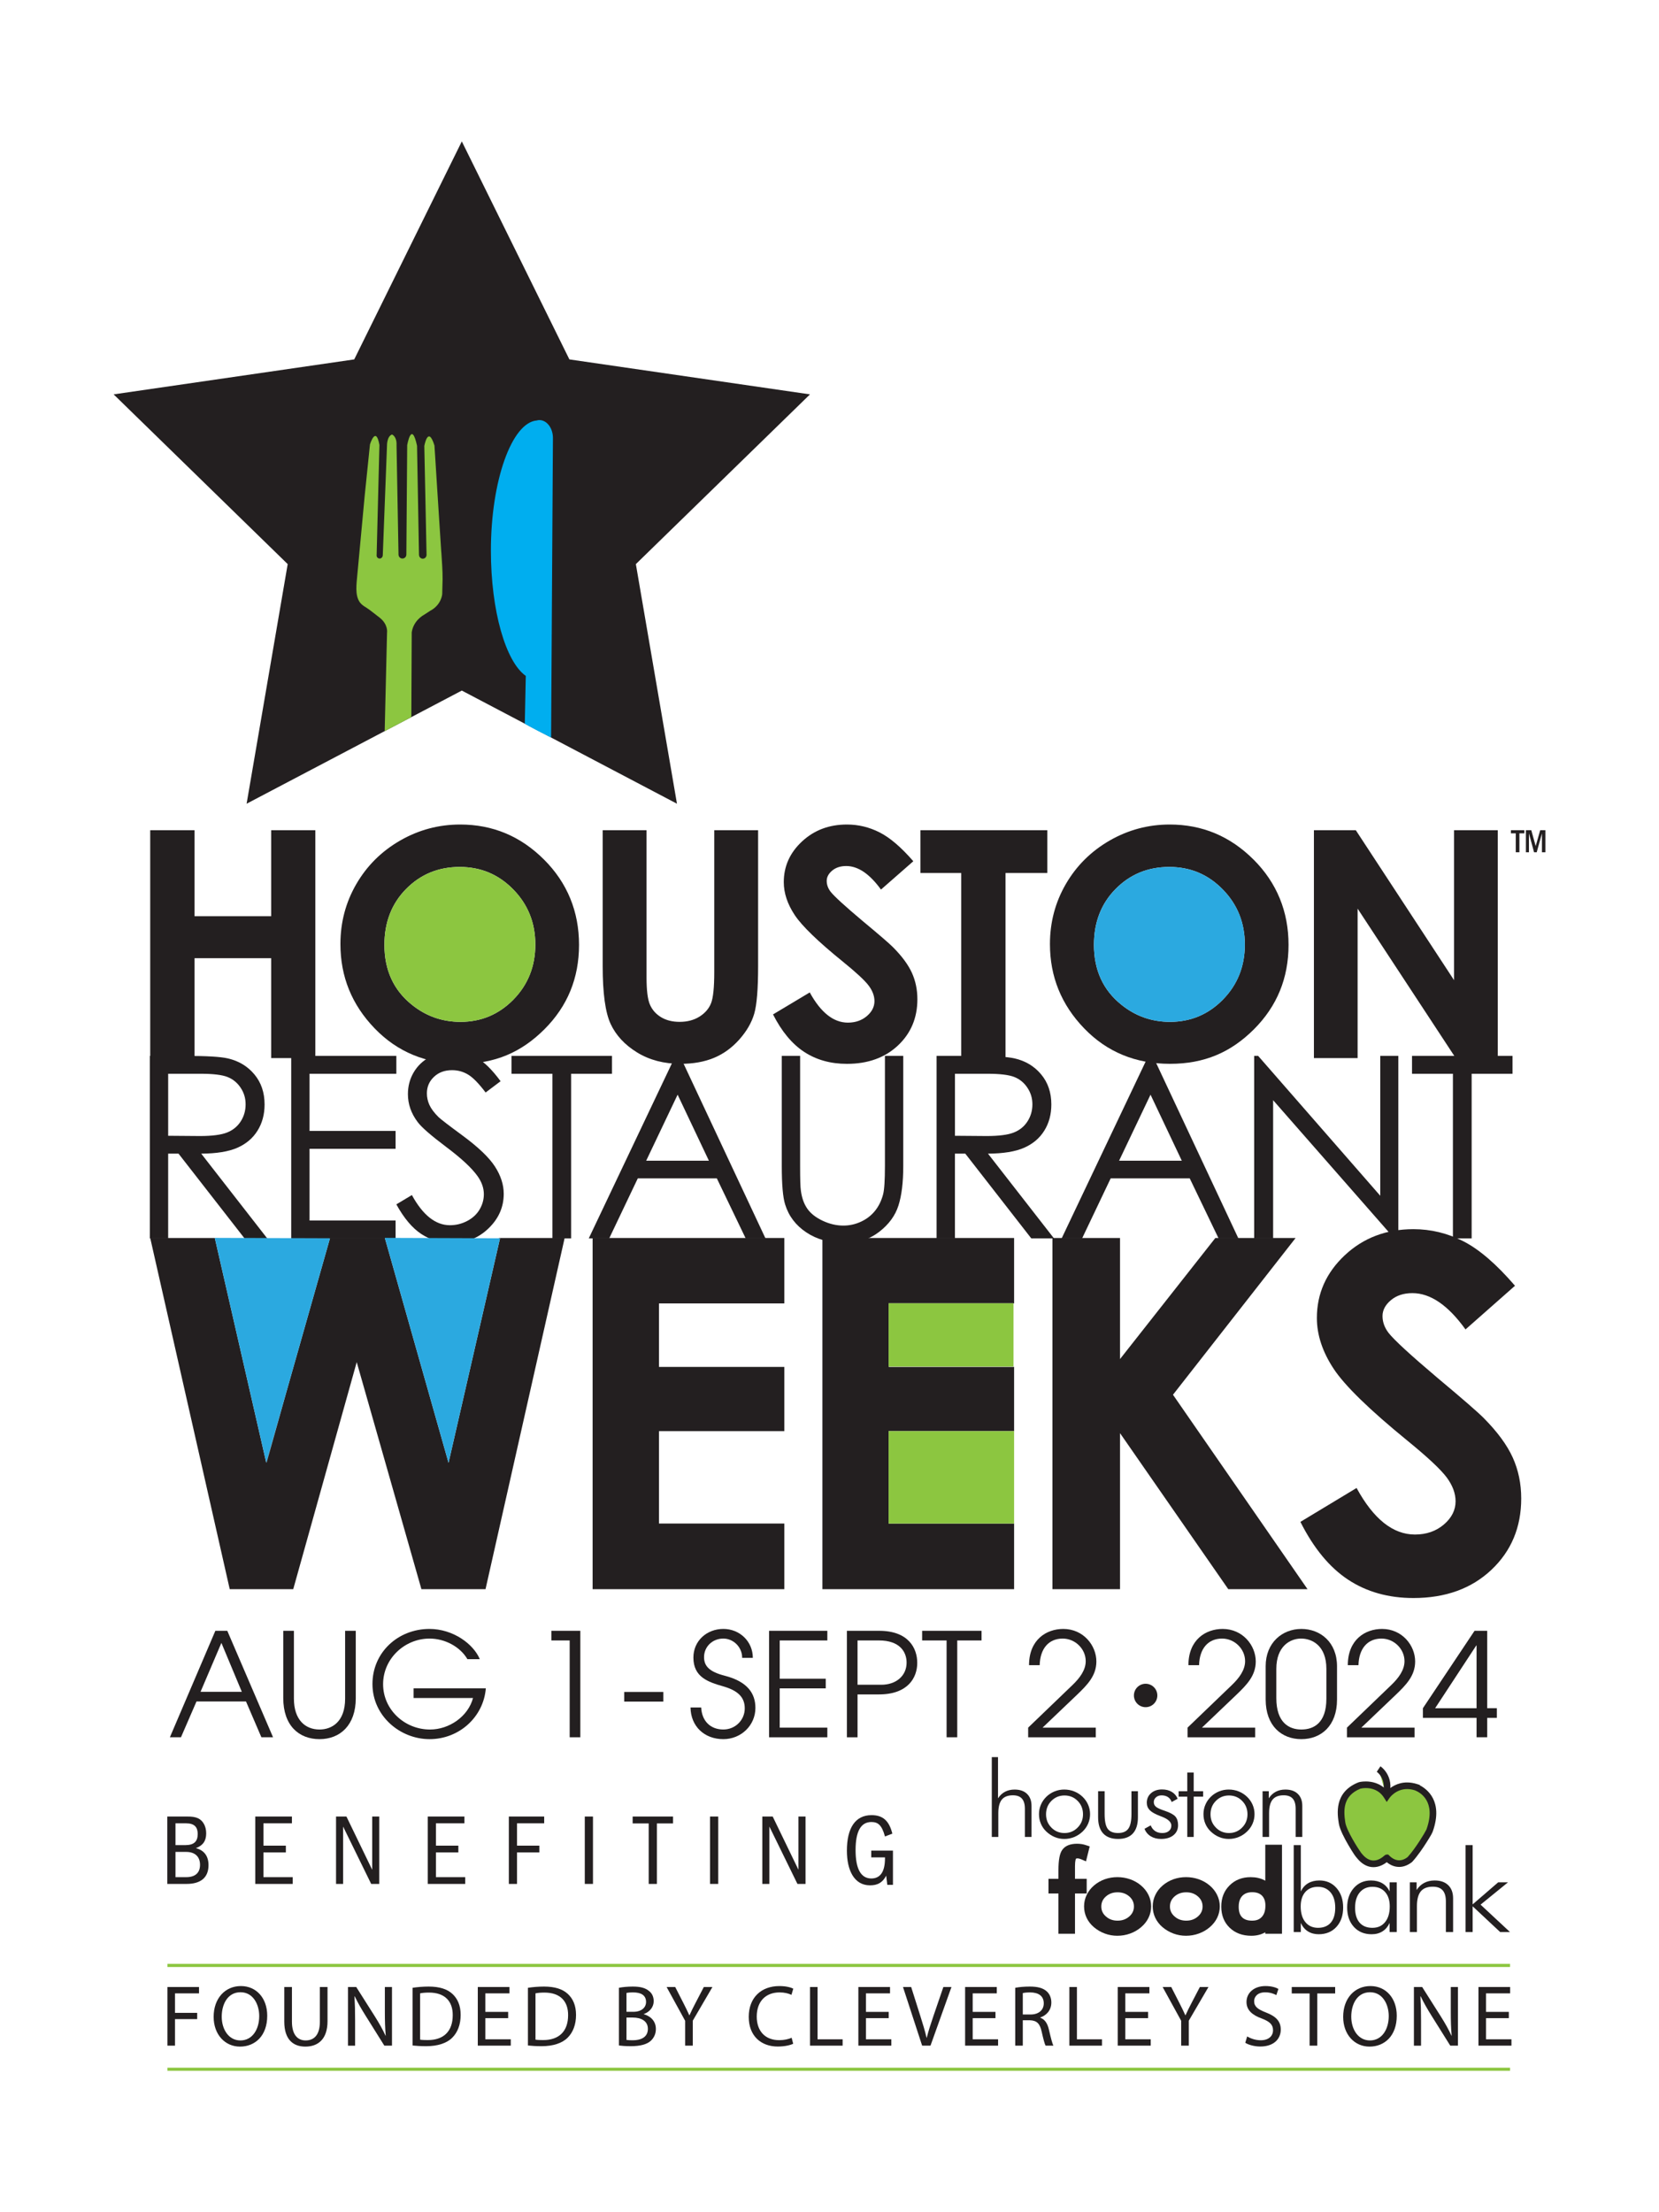 <?xml version="1.0" encoding="UTF-8"?>
<svg xmlns="http://www.w3.org/2000/svg" id="Layer_1" data-name="Layer 1" viewBox="0 0 1500 2000">
  <g>
    <polyline points="535.82 1119.23 709.14 1119.23 709.14 1178.38 595.83 1178.38 595.83 1235.79 709.14 1235.79 709.14 1293.85 595.83 1293.85 595.83 1377.38 709.14 1377.38 709.14 1436.73 535.82 1436.73 535.82 1119.23" style="fill: #231f20; stroke-width: 0px;"></polyline>
    <polyline points="135.82 750.6 175.9 750.6 175.9 828.31 245.18 828.31 245.18 750.6 285.12 750.6 285.12 956.59 245.18 956.59 245.18 866.27 175.9 866.27 175.9 956.59 135.82 956.59 135.82 750.6" style="fill: #231f20; stroke-width: 0px;"></polyline>
    <path d="M491.83,777.07c-21.12-21.1-46.38-31.65-75.74-31.65-19.39,0-37.49,4.83-54.28,14.48-16.81,9.68-30.01,22.76-39.61,39.29-9.61,16.52-14.4,34.63-14.4,54.33,0,29.41,10.29,54.8,30.91,76.18,20.62,21.38,46.51,32.07,77.66,32.07s55.04-10.41,75.88-31.24c20.86-20.82,31.29-46.26,31.29-76.32s-10.57-56.06-31.71-77.16ZM464.25,903.66c-13.18,13.43-29.15,20.17-47.89,20.17-16.57,0-31.26-5.19-44.07-15.55-16.48-13.25-24.72-31.29-24.72-54.06,0-20.45,6.56-37.3,19.63-50.55,13.1-13.26,29.25-19.89,48.45-19.89s35.17,6.8,48.45,20.37c13.27,13.59,19.91,30.18,19.91,49.79s-6.6,36.27-19.77,49.71Z" style="fill: #231f20; stroke-width: 0px;"></path>
    <path d="M415.66,783.78c-19.2,0-35.36,6.63-48.45,19.89-13.07,13.25-19.63,30.1-19.63,50.55,0,22.77,8.24,40.8,24.72,54.06,12.82,10.36,27.5,15.55,44.07,15.55,18.74,0,34.7-6.74,47.89-20.17,13.17-13.44,19.77-30.01,19.77-49.71s-6.64-36.2-19.91-49.79c-13.28-13.57-29.44-20.37-48.45-20.37Z" style="fill: #8cc640; stroke-width: 0px;"></path>
    <path d="M544.92,750.6h39.66v133.21c0,11.47.99,19.59,3.02,24.34,2.03,4.76,5.36,8.56,10.01,11.41,4.67,2.84,10.28,4.27,16.87,4.27,6.96,0,12.95-1.59,18-4.75,5.03-3.18,8.5-7.21,10.43-12.11,1.93-4.91,2.89-14.25,2.89-28.07v-128.3h39.65v122.82c0,20.71-1.17,35.1-3.53,43.13-2.36,8.02-6.84,15.77-13.47,23.24-6.65,7.47-14.28,13-22.94,16.61-8.65,3.58-18.72,5.38-30.18,5.38-15.05,0-28.16-3.44-39.3-10.3-11.15-6.87-19.11-15.45-23.92-25.76-4.79-10.31-7.19-27.74-7.19-52.3v-122.82" style="fill: #231f20; stroke-width: 0px;"></path>
    <path d="M825.8,778.6l-29.25,25.63c-10.27-14.19-20.74-21.28-31.4-21.28-5.19,0-9.43,1.37-12.72,4.12-3.3,2.77-4.95,5.87-4.95,9.32s1.17,6.72,3.54,9.81c3.2,4.09,12.86,12.92,28.97,26.47,15.07,12.52,24.2,20.4,27.42,23.67,8.01,8.03,13.69,15.72,17.04,23.03,3.34,7.33,5.01,15.34,5.01,24.01,0,16.9-5.89,30.87-17.64,41.88-11.77,11.01-27.13,16.53-46.05,16.53-14.78,0-27.68-3.6-38.65-10.79-10.97-7.19-20.37-18.48-28.18-33.9l33.2-19.87c9.99,18.2,21.48,27.3,34.48,27.3,6.79,0,12.49-1.97,17.11-5.88,4.62-3.91,6.92-8.44,6.92-13.57,0-4.68-1.74-9.36-5.23-14.02-3.5-4.66-11.18-11.8-23.05-21.43-22.61-18.29-37.22-32.42-43.81-42.34-6.6-9.95-9.9-19.87-9.9-29.77,0-14.29,5.48-26.55,16.46-36.76,10.97-10.23,24.51-15.34,40.62-15.34,10.35,0,20.21,2.38,29.59,7.14,9.37,4.76,19.51,13.44,30.44,26.04" style="fill: #231f20; stroke-width: 0px;"></path>
    <path d="M135.48,954.61h33.03c18.42,0,30.91.75,37.44,2.25,9.85,2.25,17.85,7.05,24.02,14.42,6.17,7.37,9.25,16.45,9.25,27.23,0,8.99-2.13,16.88-6.38,23.69-4.24,6.82-10.31,11.95-18.2,15.44-7.89,3.48-18.8,5.26-32.71,5.33l59.65,76.59h-20.51l-59.66-76.59h-9.37v76.59h-16.57v-164.96M152.05,970.76v56.06l28.57.23c11.07,0,19.25-1.05,24.58-3.14,5.3-2.1,9.44-5.43,12.42-10.04,2.96-4.61,4.45-9.74,4.45-15.43s-1.5-10.56-4.51-15.08c-3.02-4.52-6.96-7.75-11.86-9.69-4.89-1.95-13.02-2.92-24.4-2.92h-29.25Z" style="fill: #231f20; stroke-width: 0px;"></path>
    <polyline points="263.3 954.61 358.36 954.61 358.36 970.76 279.88 970.76 279.88 1022.44 357.68 1022.44 357.68 1038.6 279.88 1038.6 279.88 1103.42 357.68 1103.42 357.68 1119.57 263.3 1119.57 263.3 954.61" style="fill: #231f20; stroke-width: 0px;"></polyline>
    <path d="M358.32,1088.85l14.09-8.43c9.93,18.17,21.4,27.26,34.39,27.26,5.56,0,10.79-1.29,15.68-3.87,4.89-2.58,8.61-6.04,11.17-10.37,2.54-4.33,3.83-8.94,3.83-13.79,0-5.54-1.88-10.95-5.63-16.25-5.19-7.33-14.66-16.15-28.41-26.47-13.83-10.4-22.43-17.91-25.83-22.55-5.86-7.77-8.79-16.17-8.79-25.22,0-7.18,1.73-13.72,5.2-19.64,3.45-5.9,8.33-10.55,14.59-13.95,6.28-3.4,13.1-5.11,20.48-5.11,7.81,0,15.12,1.93,21.93,5.78,6.8,3.85,14,10.93,21.59,21.26l-13.53,10.19c-6.23-8.23-11.54-13.65-15.95-16.25-4.39-2.62-9.18-3.93-14.39-3.93-6.68,0-12.14,2.01-16.39,6.06-4.25,4.03-6.38,9-6.38,14.9,0,3.6.76,7.07,2.27,10.43,1.51,3.37,4.23,7.03,8.23,11,2.19,2.09,9.32,7.58,21.43,16.48,14.36,10.55,24.2,19.93,29.54,28.14,5.33,8.23,8.01,16.49,8.01,24.8,0,11.96-4.57,22.35-13.7,31.18-9.13,8.82-20.24,13.23-33.32,13.23-10.07,0-19.2-2.68-27.39-8.02-8.2-5.36-15.76-14.31-22.67-26.85" style="fill: #231f20; stroke-width: 0px;"></path>
    <polyline points="462.47 970.76 462.47 954.61 553.35 954.61 553.35 970.76 516.37 970.76 516.37 1119.57 499.46 1119.57 499.46 970.76 462.47 970.76" style="fill: #231f20; stroke-width: 0px;"></polyline>
    <path d="M614.76,954.61l77.35,164.96h-17.9l-26.09-54.26h-71.45l-25.85,54.26h-18.48l78.36-164.96h4.06M612.67,989.66l-28.42,59.71h56.71l-28.28-59.71Z" style="fill: #231f20; stroke-width: 0px;"></path>
    <path d="M706.85,954.61h16.58v99.58c0,11.81.22,19.19.68,22.09.82,6.52,2.74,11.95,5.74,16.33,3.01,4.37,7.63,8.03,13.87,10.99,6.24,2.96,12.52,4.42,18.84,4.42,5.48,0,10.75-1.16,15.78-3.47,5.05-2.31,9.26-5.53,12.64-9.65,3.38-4.11,5.86-9.09,7.44-14.91,1.13-4.19,1.7-12.8,1.7-25.8v-99.58h16.57v99.58c0,14.73-1.45,26.64-4.35,35.72-2.88,9.08-8.67,16.99-17.35,23.72-8.68,6.73-19.19,10.09-31.53,10.09-13.38,0-24.84-3.18-34.4-9.54-9.54-6.35-15.94-14.76-19.16-25.24-2.03-6.42-3.04-18.01-3.04-34.76v-99.58" style="fill: #231f20; stroke-width: 0px;"></path>
    <polygon points="241.17 1321.9 258.98 1258.24 241.05 1321.39 241.17 1321.9" style="fill: #231f20; stroke-width: 0px;"></polygon>
    <polygon points="451.08 1119.23 451.02 1119.5 452.1 1119.51 405.55 1322.46 347.97 1119.23 297.86 1119.23 297.78 1119.5 298.34 1119.51 258.98 1258.24 241.17 1321.9 241.05 1321.39 240.75 1322.46 194.22 1119.23 135.82 1119.23 207.71 1436.73 265.13 1436.73 322.53 1231.46 381.03 1436.73 438.99 1436.73 510.54 1119.23 451.08 1119.23" style="fill: #231f20; stroke-width: 0px;"></polygon>
    <polygon points="241.05 1321.39 258.98 1258.24 298.34 1119.51 297.78 1119.5 194.2 1119.13 194.22 1119.23 240.75 1322.46 241.05 1321.39" style="fill: #2ba9e0; stroke-width: 0px;"></polygon>
    <polygon points="452.1 1119.51 451.02 1119.5 347.94 1119.13 347.97 1119.23 405.55 1322.46 452.1 1119.51" style="fill: #2ba9e0; stroke-width: 0px;"></polygon>
    <polygon points="803.45 1235.49 803.45 1178.26 916.38 1178.26 916.38 1178.38 916.91 1178.38 916.91 1119.23 743.59 1119.23 743.59 1436.73 916.91 1436.73 916.91 1377.38 803.6 1377.38 803.45 1377.38 803.45 1293.85 803.6 1293.85 916.91 1293.85 916.91 1235.79 803.6 1235.79 803.6 1235.49 803.45 1235.49" style="fill: #231f20; stroke-width: 0px;"></polygon>
    <polygon points="803.45 1178.26 803.45 1235.49 803.6 1235.49 916.38 1235.49 916.38 1178.38 916.38 1178.26 803.45 1178.26" style="fill: #8cc640; stroke-width: 0px;"></polygon>
    <polygon points="803.45 1293.85 803.45 1377.38 803.6 1377.38 916.91 1377.38 916.91 1293.85 803.6 1293.85 803.45 1293.85" style="fill: #8cc640; stroke-width: 0px;"></polygon>
    <polyline points="951.58 1119.23 1012.68 1119.23 1012.68 1228.69 1098.87 1119.23 1171.44 1119.23 1060.56 1260.94 1182.21 1436.73 1110.56 1436.73 1012.68 1295.66 1012.68 1436.73 951.58 1436.73 951.58 1119.23" style="fill: #231f20; stroke-width: 0px;"></polyline>
    <path d="M1369.8,1162.41l-44.75,39.49c-15.73-21.88-31.73-32.82-48.01-32.82-7.93,0-14.42,2.13-19.46,6.38-5.04,4.23-7.57,9.03-7.57,14.35s1.8,10.36,5.39,15.1c4.91,6.35,19.69,19.94,44.33,40.8,23.06,19.28,37.04,31.44,41.96,36.48,12.25,12.37,20.93,24.21,26.05,35.5,5.12,11.31,7.68,23.65,7.68,37.02,0,26.05-9,47.57-27,64.56-18.02,16.97-41.49,25.45-70.45,25.45-22.62,0-42.32-5.54-59.1-16.61-16.78-11.08-31.15-28.49-43.1-52.24l50.79-30.64c15.29,28.05,32.87,42.09,52.76,42.09,10.37,0,19.09-3.02,26.17-9.06,7.05-6.05,10.58-13.02,10.58-20.94,0-7.19-2.67-14.39-8-21.59-5.35-7.18-17.09-18.21-35.25-33.02-34.59-28.21-56.93-49.96-67.03-65.3-10.09-15.32-15.13-30.61-15.13-45.86,0-22.02,8.4-40.9,25.18-56.67,16.78-15.74,37.49-23.63,62.14-23.63,15.83,0,30.93,3.68,45.27,11.01,14.33,7.34,29.84,20.72,46.55,40.16" style="fill: #231f20; stroke-width: 0px;"></path>
    <polyline points="832.24 750.6 946.96 750.6 946.96 789.25 909.16 789.25 909.16 956.59 869.08 956.59 869.08 789.25 832.24 789.25 832.24 750.6" style="fill: #231f20; stroke-width: 0px;"></polyline>
    <path d="M1133.35,777.07c-21.14-21.1-46.38-31.65-75.75-31.65-19.4,0-37.48,4.83-54.29,14.48-16.79,9.68-29.99,22.76-39.6,39.29-9.6,16.52-14.39,34.63-14.39,54.33,0,29.41,10.29,54.8,30.91,76.18,20.61,21.38,46.51,32.07,77.66,32.07s55.04-10.41,75.89-31.24c20.83-20.82,31.27-46.26,31.27-76.32s-10.57-56.06-31.69-77.16ZM1105.76,903.66c-13.17,13.43-29.15,20.17-47.88,20.17-16.57,0-31.26-5.19-44.07-15.55-16.48-13.25-24.72-31.29-24.72-54.06,0-20.45,6.54-37.3,19.62-50.55,13.1-13.26,29.24-19.89,48.46-19.89s35.17,6.8,48.43,20.37c13.29,13.59,19.93,30.18,19.93,49.79s-6.6,36.27-19.78,49.71Z" style="fill: #231f20; stroke-width: 0px;"></path>
    <path d="M1057.18,783.78c-19.22,0-35.36,6.63-48.46,19.89-13.08,13.25-19.62,30.1-19.62,50.55,0,22.77,8.24,40.8,24.72,54.06,12.82,10.36,27.5,15.55,44.07,15.55,18.73,0,34.7-6.74,47.88-20.17,13.18-13.44,19.78-30.01,19.78-49.71s-6.64-36.2-19.93-49.79c-13.26-13.57-29.42-20.37-48.43-20.37Z" style="fill: #2ba9e0; stroke-width: 0px;"></path>
    <polyline points="1187.99 750.6 1225.88 750.6 1314.7 886.15 1314.7 750.6 1354.21 750.6 1354.21 956.59 1316.21 956.59 1227.49 821.46 1227.49 956.59 1187.99 956.59 1187.99 750.6" style="fill: #231f20; stroke-width: 0px;"></polyline>
    <path d="M846.84,954.61h33.05c18.41,0,30.89.75,37.43,2.25,9.85,2.25,17.85,7.05,24.01,14.42,6.18,7.37,9.25,16.45,9.25,27.23,0,8.99-2.12,16.88-6.37,23.69-4.24,6.82-10.32,11.95-18.22,15.44-7.89,3.48-18.8,5.26-32.7,5.33l59.66,76.59h-20.53l-59.64-76.59h-9.37v76.59h-16.59v-164.96M863.43,970.76v56.06l28.56.23c11.08,0,19.26-1.05,24.57-3.14,5.31-2.1,9.46-5.43,12.42-10.04,2.98-4.61,4.47-9.74,4.47-15.43s-1.51-10.56-4.53-15.08c-3-4.52-6.95-7.75-11.84-9.69-4.91-1.95-13.03-2.92-24.4-2.92h-29.25Z" style="fill: #231f20; stroke-width: 0px;"></path>
    <path d="M1042.33,954.61l77.36,164.96h-17.9l-26.09-54.26h-71.46l-25.84,54.26h-18.5l78.38-164.96h4.05M1040.25,989.66l-28.42,59.71h56.71l-28.28-59.71Z" style="fill: #231f20; stroke-width: 0px;"></path>
    <polyline points="1133.98 1119.57 1133.98 954.61 1137.58 954.61 1247.98 1081.06 1247.98 954.61 1264.32 954.61 1264.32 1119.57 1260.62 1119.57 1151.11 994.66 1151.11 1119.57 1133.98 1119.57" style="fill: #231f20; stroke-width: 0px;"></polyline>
    <polyline points="1276.69 970.76 1276.69 954.61 1367.57 954.61 1367.57 970.76 1330.6 970.76 1330.6 1119.57 1313.67 1119.57 1313.67 970.76 1276.69 970.76" style="fill: #231f20; stroke-width: 0px;"></polyline>
    <g>
      <path d="M151.28,1642.29h18.35c3.56,0,6.48.28,9.22,1.46,4.38,1.92,7.58,6.94,7.58,13.7s-2.83,10.96-9.31,13.42c7.3,1.83,11.41,7.03,11.41,15.34,0,11.41-7.21,16.98-19.82,16.98h-17.44v-60.9ZM178.76,1658.09c0-6.12-2.83-9.68-10.5-9.68h-9.59v19.72h8.67c8.31,0,11.41-3.47,11.41-10.04ZM180.86,1685.94c0-7.31-4.47-11.69-12.6-11.69h-9.59v22.83h9.77c7.85,0,12.42-3.74,12.42-11.14Z" style="fill: #231f20; stroke-width: 0px;"></path>
      <path d="M230.8,1642.29h33.14v6.12h-25.75v20.18h20.27v6.12h-20.27v22.37h26.48v6.12h-33.88v-60.9Z" style="fill: #231f20; stroke-width: 0px;"></path>
      <path d="M310.23,1651.33v51.86h-6.39v-60.9h9.4l23.28,48.12v-48.12h6.39v60.9h-7.31l-25.38-51.86Z" style="fill: #231f20; stroke-width: 0px;"></path>
      <path d="M386.76,1642.29h33.14v6.12h-25.75v20.18h20.27v6.12h-20.27v22.37h26.48v6.12h-33.88v-60.9Z" style="fill: #231f20; stroke-width: 0px;"></path>
      <path d="M460.08,1642.29h31.95v6.12h-24.56v20.18h20.18v6.12h-20.18v28.49h-7.4v-60.9Z" style="fill: #231f20; stroke-width: 0px;"></path>
      <path d="M528.74,1642.29h7.4v60.9h-7.4v-60.9Z" style="fill: #231f20; stroke-width: 0px;"></path>
      <path d="M586.54,1648.5h-14.52v-6.21h36.52v6.21h-14.61v54.7h-7.4v-54.7Z" style="fill: #231f20; stroke-width: 0px;"></path>
      <path d="M642,1642.29h7.4v60.9h-7.4v-60.9Z" style="fill: #231f20; stroke-width: 0px;"></path>
      <path d="M695.64,1651.33v51.86h-6.39v-60.9h9.4l23.28,48.12v-48.12h6.39v60.9h-7.31l-25.38-51.86Z" style="fill: #231f20; stroke-width: 0px;"></path>
      <path d="M801.25,1695.71c-3.29,6.48-8.03,8.77-14.61,8.77-14.25,0-20.91-13.51-20.91-31.32,0-20.55,7.58-32.14,22.28-32.14,10.14,0,15.89,4.93,18.81,16.71l-6.66,2.56c-2.92-10.69-6.58-13.06-12.33-13.06-9.4,0-14.25,8.31-14.25,25.38s4.84,25.66,14.25,25.66c8.03,0,12.33-6.03,12.33-18.08v-1h-12.42v-6.12h19.63v30.95h-5.11l-1.01-8.31Z" style="fill: #231f20; stroke-width: 0px;"></path>
    </g>
    <g>
      <g>
        <path d="M151.39,1796.4h28.55v5.74h-21.71v17.62h20.06v5.66h-20.06v23.99h-6.84v-53.01Z" style="fill: #231f20; stroke-width: 0px;"></path>
        <path d="M241.62,1822.35c0,18.25-11.09,27.92-24.62,27.92s-23.83-10.85-23.83-26.9c0-16.83,10.46-27.84,24.62-27.84s23.83,11.09,23.83,26.82ZM200.48,1823.22c0,11.33,6.13,21.47,16.91,21.47s16.99-9.99,16.99-22.02c0-10.54-5.51-21.55-16.91-21.55s-16.99,10.46-16.99,22.1Z" style="fill: #231f20; stroke-width: 0px;"></path>
        <path d="M263.96,1796.4v31.38c0,11.88,5.27,16.91,12.35,16.91,7.87,0,12.9-5.19,12.9-16.91v-31.38h6.92v30.91c0,16.28-8.58,22.96-20.06,22.96-10.85,0-19.04-6.21-19.04-22.65v-31.23h6.92Z" style="fill: #231f20; stroke-width: 0px;"></path>
        <path d="M314.63,1849.41v-53.01h7.47l16.99,26.82c3.93,6.22,7,11.8,9.52,17.23l.15-.08c-.63-7.08-.79-13.53-.79-21.79v-22.18h6.45v53.01h-6.92l-16.83-26.9c-3.7-5.9-7.23-11.95-9.91-17.69l-.24.08c.39,6.68.55,13.06.55,21.87v22.65h-6.45Z" style="fill: #231f20; stroke-width: 0px;"></path>
        <path d="M373,1797.11c4.16-.63,9.12-1.11,14.55-1.11,9.84,0,16.83,2.28,21.48,6.61,4.71,4.33,7.47,10.46,7.47,19.04s-2.67,15.73-7.63,20.61c-4.96,4.96-13.14,7.63-23.44,7.63-4.87,0-8.96-.24-12.42-.63v-52.14ZM379.84,1843.98c1.73.31,4.25.39,6.93.39,14.63,0,22.57-8.18,22.57-22.5.08-12.5-7-20.45-21.47-20.45-3.54,0-6.22.31-8.03.71v41.84Z" style="fill: #231f20; stroke-width: 0px;"></path>
        <path d="M459.45,1824.55h-20.61v19.11h22.97v5.74h-29.81v-53.01h28.63v5.74h-21.79v16.75h20.61v5.66Z" style="fill: #231f20; stroke-width: 0px;"></path>
        <path d="M477.32,1797.11c4.16-.63,9.12-1.11,14.55-1.11,9.84,0,16.83,2.28,21.48,6.61,4.71,4.33,7.47,10.46,7.47,19.04s-2.67,15.73-7.63,20.61c-4.96,4.96-13.14,7.63-23.44,7.63-4.87,0-8.96-.24-12.42-.63v-52.14ZM484.16,1843.98c1.73.31,4.25.39,6.93.39,14.63,0,22.57-8.18,22.57-22.5.08-12.5-7-20.45-21.47-20.45-3.54,0-6.22.31-8.03.71v41.84Z" style="fill: #231f20; stroke-width: 0px;"></path>
        <path d="M559.6,1797.11c2.99-.63,7.71-1.11,12.5-1.11,6.84,0,11.25,1.18,14.55,3.86,2.75,2.05,4.4,5.19,4.4,9.36,0,5.12-3.38,9.6-8.97,11.64v.16c5.03,1.26,10.94,5.42,10.94,13.29,0,4.56-1.81,8.02-4.48,10.62-3.7,3.38-9.68,4.96-18.33,4.96-4.72,0-8.34-.31-10.62-.63v-52.14ZM566.44,1818.81h6.22c7.23,0,11.48-3.78,11.48-8.89,0-6.21-4.72-8.65-11.64-8.65-3.15,0-4.95.24-6.06.47v17.07ZM566.44,1844.22c1.34.24,3.31.32,5.74.32,7.08,0,13.61-2.6,13.61-10.3,0-7.24-6.21-10.23-13.68-10.23h-5.67v20.21Z" style="fill: #231f20; stroke-width: 0px;"></path>
        <path d="M619.47,1849.41v-22.5l-16.75-30.52h7.78l7.47,14.63c2.05,4.01,3.62,7.23,5.27,10.93h.16c1.5-3.46,3.3-6.92,5.35-10.93l7.63-14.63h7.78l-17.78,30.44v22.57h-6.92Z" style="fill: #231f20; stroke-width: 0px;"></path>
        <path d="M717.17,1847.68c-2.51,1.26-7.55,2.52-14,2.52-14.95,0-26.19-9.44-26.19-26.82s11.25-27.84,27.68-27.84c6.61,0,10.78,1.41,12.59,2.36l-1.66,5.58c-2.59-1.26-6.29-2.21-10.69-2.21-12.43,0-20.69,7.94-20.69,21.87,0,12.98,7.47,21.31,20.37,21.31,4.17,0,8.42-.86,11.17-2.2l1.41,5.42Z" style="fill: #231f20; stroke-width: 0px;"></path>
        <path d="M732.36,1796.4h6.84v47.27h22.66v5.74h-29.49v-53.01Z" style="fill: #231f20; stroke-width: 0px;"></path>
        <path d="M803.55,1824.55h-20.61v19.11h22.97v5.74h-29.81v-53.01h28.63v5.74h-21.79v16.75h20.61v5.66Z" style="fill: #231f20; stroke-width: 0px;"></path>
        <path d="M833.76,1849.41l-17.31-53.01h7.39l8.26,26.11c2.28,7.16,4.25,13.61,5.67,19.82h.15c1.5-6.13,3.7-12.82,6.06-19.74l8.97-26.19h7.32l-18.96,53.01h-7.55Z" style="fill: #231f20; stroke-width: 0px;"></path>
        <path d="M900.07,1824.55h-20.61v19.11h22.97v5.74h-29.81v-53.01h28.63v5.74h-21.79v16.75h20.61v5.66Z" style="fill: #231f20; stroke-width: 0px;"></path>
        <path d="M917.94,1797.11c3.46-.71,8.41-1.11,13.13-1.11,7.32,0,12.04,1.34,15.34,4.33,2.67,2.36,4.17,5.97,4.17,10.07,0,7-4.41,11.64-9.99,13.53v.24c4.09,1.41,6.53,5.19,7.78,10.69,1.73,7.39,2.99,12.5,4.09,14.55h-7.08c-.86-1.5-2.05-6.06-3.54-12.66-1.57-7.31-4.41-10.07-10.62-10.3h-6.45v22.97h-6.84v-52.3ZM924.78,1821.25h7c7.31,0,11.95-4.01,11.95-10.07,0-6.84-4.96-9.83-12.19-9.91-3.31,0-5.66.31-6.77.63v19.35Z" style="fill: #231f20; stroke-width: 0px;"></path>
        <path d="M966.87,1796.4h6.84v47.27h22.66v5.74h-29.49v-53.01Z" style="fill: #231f20; stroke-width: 0px;"></path>
        <path d="M1038.06,1824.55h-20.61v19.11h22.97v5.74h-29.81v-53.01h28.63v5.74h-21.79v16.75h20.61v5.66Z" style="fill: #231f20; stroke-width: 0px;"></path>
        <path d="M1067.96,1849.41v-22.5l-16.75-30.52h7.78l7.47,14.63c2.05,4.01,3.62,7.23,5.27,10.93h.16c1.5-3.46,3.3-6.92,5.35-10.93l7.63-14.63h7.78l-17.78,30.44v22.57h-6.92Z" style="fill: #231f20; stroke-width: 0px;"></path>
        <path d="M1127.66,1841.07c3.07,1.89,7.55,3.46,12.27,3.46,7,0,11.09-3.7,11.09-9.05,0-4.95-2.83-7.78-9.99-10.54-8.65-3.07-14-7.55-14-15.02,0-8.26,6.84-14.39,17.14-14.39,5.43,0,9.36,1.25,11.72,2.59l-1.89,5.59c-1.73-.95-5.26-2.52-10.07-2.52-7.23,0-9.99,4.32-9.99,7.94,0,4.96,3.22,7.39,10.54,10.23,8.96,3.46,13.53,7.78,13.53,15.57,0,8.18-6.06,15.26-18.56,15.26-5.12,0-10.7-1.5-13.53-3.38l1.73-5.74Z" style="fill: #231f20; stroke-width: 0px;"></path>
        <path d="M1184.07,1802.22h-16.12v-5.82h39.25v5.82h-16.2v47.19h-6.92v-47.19Z" style="fill: #231f20; stroke-width: 0px;"></path>
        <path d="M1262.89,1822.35c0,18.25-11.09,27.92-24.62,27.92s-23.83-10.85-23.83-26.9c0-16.83,10.46-27.84,24.62-27.84s23.83,11.09,23.83,26.82ZM1221.75,1823.22c0,11.33,6.13,21.47,16.91,21.47s16.99-9.99,16.99-22.02c0-10.54-5.51-21.55-16.91-21.55s-16.99,10.46-16.99,22.1Z" style="fill: #231f20; stroke-width: 0px;"></path>
        <path d="M1278.4,1849.41v-53.01h7.47l16.99,26.82c3.93,6.22,7,11.8,9.52,17.23l.15-.08c-.63-7.08-.79-13.53-.79-21.79v-22.18h6.45v53.01h-6.92l-16.83-26.9c-3.7-5.9-7.23-11.95-9.91-17.69l-.24.08c.39,6.68.55,13.06.55,21.87v22.65h-6.45Z" style="fill: #231f20; stroke-width: 0px;"></path>
        <path d="M1364.22,1824.55h-20.61v19.11h22.97v5.74h-29.81v-53.01h28.63v5.74h-21.79v16.75h20.61v5.66Z" style="fill: #231f20; stroke-width: 0px;"></path>
      </g>
      <rect x="151.39" y="1775.48" width="1213.94" height="2.82" style="fill: #8cc640; stroke-width: 0px;"></rect>
      <rect x="151.39" y="1869.34" width="1213.94" height="2.82" style="fill: #8cc640; stroke-width: 0px;"></rect>
    </g>
    <g>
      <g>
        <path d="M1010.25,1745.9c-3.44,0-6.74-.56-9.87-1.74-3.17-1.16-6.03-2.84-8.59-5-2.44-2.06-4.28-4.42-5.54-7.08-1.26-2.67-1.92-5.54-1.92-8.58s.66-5.86,1.98-8.56c1.29-2.7,3.16-5.1,5.58-7.18,2.46-2.11,5.28-3.73,8.43-4.84,3.15-1.12,6.47-1.68,9.93-1.68s6.93.56,10.14,1.68c3.21,1.11,6.06,2.73,8.55,4.84,2.49,2.12,4.41,4.52,5.73,7.22,1.32,2.7,1.98,5.54,1.98,8.52s-.66,5.82-1.95,8.52c-1.29,2.67-3.18,5.06-5.65,7.14-2.54,2.16-5.42,3.84-8.66,5-3.26,1.18-6.63,1.74-10.14,1.74M1010.46,1740.56c5.31,0,9.78-1.64,13.45-4.92,3.68-3.28,5.52-7.28,5.52-12.05s-1.84-8.85-5.5-12.09c-3.64-3.27-8.14-4.9-13.47-4.9s-9.75,1.63-13.4,4.9c-3.66,3.24-5.48,7.29-5.48,12.09s1.82,8.77,5.48,12.05c3.66,3.28,8.14,4.92,13.4,4.92Z" style="fill: #231f20; stroke-width: 0px;"></path>
        <path d="M1010.25,1750.07c-3.9,0-7.74-.68-11.32-2.01-3.6-1.32-6.9-3.25-9.83-5.73-2.88-2.43-5.1-5.28-6.63-8.48-1.52-3.22-2.3-6.7-2.3-10.36s.8-7.12,2.38-10.38c1.54-3.2,3.78-6.08,6.62-8.52,2.84-2.44,6.12-4.32,9.74-5.62,7.24-2.56,15.62-2.51,22.83,0,3.68,1.28,7.02,3.16,9.88,5.6,2.94,2.46,5.2,5.36,6.79,8.57,1.59,3.25,2.41,6.75,2.41,10.35s-.8,7.08-2.38,10.32c-1.56,3.21-3.81,6.08-6.72,8.52-2.88,2.48-6.24,4.42-9.93,5.74-3.69,1.34-7.57,2-11.55,2M1010.46,1710.77c-4.26,0-7.74,1.26-10.62,3.83-2.76,2.46-4.09,5.41-4.09,9s1.33,6.48,4.09,8.94c2.89,2.59,6.37,3.87,10.62,3.87s7.77-1.29,10.68-3.87c2.77-2.47,4.11-5.4,4.11-8.94s-1.32-6.54-4.08-8.99c-2.9-2.58-6.4-3.84-10.71-3.84Z" style="fill: #231f20; stroke-width: 0px;"></path>
        <path d="M1072.33,1745.9c-3.45,0-6.74-.56-9.9-1.74-3.15-1.16-6-2.84-8.58-5-2.43-2.06-4.26-4.42-5.54-7.08-1.27-2.67-1.9-5.54-1.9-8.58s.66-5.86,1.96-8.56c1.31-2.7,3.17-5.1,5.6-7.18,2.46-2.11,5.26-3.73,8.4-4.84,3.16-1.12,6.48-1.68,9.96-1.68s6.92.56,10.14,1.68c3.18,1.11,6.04,2.73,8.54,4.84,2.5,2.12,4.4,4.52,5.72,7.22,1.34,2.7,1.98,5.54,1.98,8.52s-.64,5.82-1.94,8.52c-1.31,2.67-3.2,5.06-5.66,7.14-2.52,2.16-5.42,3.84-8.64,5-3.26,1.18-6.63,1.74-10.14,1.74M1072.54,1740.56c5.29,0,9.77-1.64,13.44-4.92,3.69-3.28,5.52-7.28,5.52-12.05s-1.83-8.85-5.49-12.09c-3.66-3.27-8.16-4.9-13.46-4.9s-9.75,1.63-13.41,4.9c-3.66,3.24-5.5,7.29-5.5,12.09s1.84,8.77,5.5,12.05c3.66,3.28,8.13,4.92,13.41,4.92Z" style="fill: #231f20; stroke-width: 0px;"></path>
        <path d="M1072.33,1750.07c-3.93,0-7.74-.68-11.34-2.01-3.58-1.32-6.9-3.25-9.84-5.73-2.86-2.43-5.08-5.28-6.6-8.48-1.53-3.22-2.31-6.7-2.31-10.36s.81-7.12,2.39-10.38c1.54-3.2,3.76-6.08,6.62-8.52,2.84-2.44,6.12-4.32,9.74-5.62,7.23-2.56,15.61-2.51,22.82,0,3.69,1.28,7.01,3.16,9.89,5.6,2.92,2.46,5.2,5.36,6.76,8.57,1.6,3.25,2.43,6.75,2.43,10.35s-.81,7.08-2.37,10.32c-1.58,3.21-3.84,6.08-6.72,8.52-2.88,2.48-6.24,4.42-9.94,5.74-3.68,1.34-7.56,2-11.54,2M1072.54,1710.77c-4.27,0-7.75,1.26-10.65,3.83-2.74,2.46-4.08,5.41-4.08,9s1.34,6.48,4.1,8.94c2.89,2.59,6.36,3.87,10.63,3.87s7.75-1.29,10.67-3.87c2.77-2.47,4.12-5.4,4.12-8.94s-1.34-6.54-4.1-8.99c-2.89-2.58-6.38-3.84-10.69-3.84Z" style="fill: #231f20; stroke-width: 0px;"></path>
        <path d="M1148.18,1744.1v-7.55c-1.6,3.07-3.82,5.4-6.7,6.99-2.85,1.59-6.22,2.36-10.08,2.36-6.92,0-12.5-2.03-16.7-6.1-4.23-4.06-6.33-9.44-6.33-16.11s2.08-12,6.24-16.16c4.18-4.19,9.56-6.27,16.13-6.27,4.08,0,7.62.78,10.56,2.3,2.96,1.54,5.25,3.8,6.88,6.79v-38.42h6.78v72.17h-6.78M1115.81,1723.88c0,5.34,1.41,9.46,4.2,12.34,2.82,2.88,6.82,4.34,12.04,4.34s9-1.58,11.9-4.74c2.9-3.14,4.35-7.49,4.35-13.02,0-5.06-1.44-9.04-4.29-11.94-2.86-2.9-6.82-4.36-11.84-4.36s-9.02,1.54-11.96,4.64c-2.93,3.09-4.4,7.34-4.4,12.73Z" style="fill: #231f20; stroke-width: 0px;"></path>
        <path d="M1131.41,1750.07c-8.01,0-14.59-2.44-19.59-7.26-5.06-4.88-7.6-11.31-7.6-19.13s2.5-14.15,7.46-19.1c4.95-4.98,11.36-7.5,19.07-7.5,4.76,0,8.94.93,12.48,2.79.27.12.54.26.78.42v-32.54h15.11v80.5h-15.11v-1.36c-.15.09-.32.2-.48.28-3.48,1.92-7.56,2.9-12.12,2.9M1132.17,1710.69c-3.88,0-6.8,1.09-8.94,3.32-2.18,2.32-3.25,5.54-3.25,9.88s.99,7.34,3.03,9.43c2.01,2.07,4.98,3.09,9.04,3.09s6.74-1.12,8.84-3.39c2.18-2.39,3.24-5.71,3.24-10.21,0-3.95-1.02-6.9-3.09-9.02-2.07-2.08-4.98-3.1-8.87-3.1Z" style="fill: #231f20; stroke-width: 0px;"></path>
      </g>
      <path d="M1253.94,1623.7s9.2-13.41,26.35-7.95c-.26,0,23.34,7.47,12.42,38.78.25.48-9.54,17.39-17.93,26.57-.46.27-10.16,9.21-20.83-1.48-.24,0-12.42,13.18-24.59-1.49-.51,0-14.42-20.63-15.91-30.06-1.48-9.46-3.48-25.75,15.16-33.63-.25-.18,16.4-4.9,25.34,9.26" style="fill: #8cc640; stroke-width: 0px;"></path>
      <path d="M1241.86,1688.04c-5.43,0-10.41-2.7-14.8-8.02h.02c-1.38-1.4-3.6-4.59-7.89-11.88-3.49-5.94-7.83-14.15-8.7-19.61-1.31-8.34-4.38-27.81,16.94-36.83v.02c1.26-.62,3.54-1.16,7.6-1.16,4.67,0,12.89,1.18,19.11,8.4,3.22-3.1,9.31-7.5,18.11-7.5,2.92,0,5.92.48,8.92,1.44l2.54.81-.05.31c6.61,3.41,21.24,14.29,11.97,41.22-.42,1.53-1.96,4.38-6.14,10.9-2.56,4.04-7.6,11.6-12.51,16.97l-.58.52c-4.54,3.49-8.66,4.2-11.36,4.2-3.94,0-7.7-1.43-11.19-4.28-3.9,2.97-7.92,4.48-12,4.48M1230.73,1675.16l.9,1.06c6.12,7.36,13.02,7.64,20.01,1.43.46-.39,1.14-1.02,2.3-1.02h1.24l.86.87c5.34,5.36,11.2,5.7,16.67,1.42.02,0,.03-.02.04-.02,7.22-7.98,15.58-21.97,16.96-24.85l.18-.51c8.76-25.1-5.88-33.1-10.57-34.96l-.11-.02c-2.39-.76-4.73-1.13-6.97-1.13-10.28,0-15.79,7.89-15.85,7.97l-2.56,3.73-2.42-3.83c-4.59-7.26-11.46-8.77-16.39-8.77-2.5,0-4.42.39-5.08.57l-.2.09c-14.97,6.33-15.27,18.35-13.38,30.4,1.19,7.46,11.39,23.46,14.36,27.57Z" style="fill: #231f20; stroke-width: 0px;"></path>
      <path d="M1246.49,1599.35s11.06,7.3,6.65,23.15" style="fill: #8cc640; stroke-width: 0px;"></path>
      <path d="M1256.01,1623.31l-5.76-1.59c3.75-13.45-5.05-19.63-5.43-19.89l3.3-4.96c.54.34,12.82,8.69,7.89,26.44" style="fill: #231f20; stroke-width: 0px;"></path>
      <path d="M896.74,1660.73v-72.17h5.62v37.25c1.71-2.64,3.84-4.62,6.34-5.94,2.51-1.32,5.4-1.98,8.66-1.98,4.82,0,8.58,1.3,11.26,3.92,2.69,2.6,4.04,6.24,4.04,10.9v28.03h-6v-25.47c0-4.14-.9-7.2-2.67-9.2-1.77-2-4.5-3-8.22-3-4.5,0-7.83,1.3-9.95,3.88-2.12,2.6-3.18,6.66-3.18,12.24v21.55h-5.9" style="fill: #231f20; stroke-width: 0px;"></path>
      <path d="M962.27,1662.54c-3.03,0-5.94-.57-8.72-1.74-2.78-1.17-5.3-2.85-7.57-5.01-2.15-2.04-3.77-4.41-4.89-7.08-1.12-2.67-1.68-5.52-1.68-8.58s.58-5.86,1.72-8.56c1.16-2.7,2.8-5.09,4.94-7.18,2.18-2.11,4.66-3.72,7.44-4.84,2.78-1.12,5.7-1.68,8.76-1.68s6.12.56,8.96,1.68c2.83,1.12,5.35,2.73,7.56,4.84,2.2,2.12,3.88,4.52,5.05,7.22,1.17,2.7,1.75,5.55,1.75,8.52s-.58,5.82-1.72,8.5c-1.16,2.69-2.82,5.08-4.98,7.16-2.25,2.16-4.8,3.84-7.66,5.01-2.86,1.17-5.84,1.74-8.96,1.74M962.48,1657.19c4.65,0,8.63-1.64,11.85-4.92,3.26-3.28,4.88-7.28,4.88-12.04s-1.61-8.86-4.85-12.1c-3.21-3.27-7.19-4.9-11.88-4.9s-8.63,1.63-11.85,4.9c-3.22,3.24-4.84,7.29-4.84,12.1s1.62,8.76,4.84,12.04c3.22,3.28,7.18,4.92,11.85,4.92Z" style="fill: #231f20; stroke-width: 0px;"></path>
      <path d="M998.76,1619.42v20.62c0,6.27.91,10.71,2.74,13.28,1.86,2.56,4.96,3.86,9.34,3.86s7.46-1.31,9.34-3.92c1.9-2.61,2.83-7.02,2.83-13.23v-20.62h5.85v23.56c0,6.43-1.52,11.29-4.56,14.61-3.03,3.3-7.5,4.95-13.37,4.95s-10.4-1.65-13.46-4.95c-3.07-3.32-4.6-8.18-4.6-14.61v-23.56h5.9" style="fill: #231f20; stroke-width: 0px;"></path>
      <path d="M1034.82,1653.36l5.6-3.12c.93,2.31,2.28,4.03,4.04,5.19,1.75,1.17,3.91,1.76,6.46,1.76s4.5-.62,5.96-1.85,2.2-2.85,2.2-4.91c0-3.16-2.9-5.86-8.68-8.06-.6-.22-1.08-.4-1.43-.56-4.49-1.7-7.62-3.46-9.41-5.28-1.78-1.82-2.68-4.06-2.68-6.74,0-3.5,1.28-6.38,3.84-8.64,2.56-2.24,5.86-3.37,9.92-3.37,3.46,0,6.4.73,8.83,2.19,2.43,1.46,4.2,3.54,5.31,6.24l-5.42,2.94c-.66-1.96-1.78-3.45-3.34-4.48-1.58-1.02-3.48-1.54-5.76-1.54-2.04,0-3.74.59-5.06,1.76-1.32,1.16-1.99,2.61-1.99,4.35s.66,3.12,1.97,4.23c1.3,1.12,4.03,2.34,8.14,3.69,4.68,1.59,7.82,3.3,9.44,5.17,1.6,1.86,2.41,4.44,2.41,7.73,0,3.79-1.38,6.81-4.17,9.09-2.78,2.26-6.52,3.39-11.22,3.39-3.6,0-6.72-.81-9.32-2.4-2.62-1.59-4.5-3.85-5.64-6.78" style="fill: #231f20; stroke-width: 0px;"></path>
      <polyline points="1073.49 1624.3 1065.67 1624.3 1065.67 1619.42 1073.49 1619.42 1073.49 1602.47 1079.29 1602.47 1079.29 1619.42 1087.82 1619.42 1087.82 1624.3 1079.29 1624.3 1079.29 1660.73 1073.49 1660.73 1073.49 1624.3" style="fill: #231f20; stroke-width: 0px;"></polyline>
      <path d="M1110.99,1662.54c-3.03,0-5.94-.57-8.73-1.74-2.78-1.17-5.3-2.85-7.56-5.01-2.16-2.04-3.78-4.41-4.9-7.08-1.12-2.67-1.67-5.52-1.67-8.58s.57-5.86,1.73-8.56c1.14-2.7,2.8-5.09,4.93-7.18,2.17-2.11,4.65-3.72,7.44-4.84,2.77-1.12,5.7-1.68,8.76-1.68s6.12.56,8.95,1.68c2.84,1.12,5.34,2.73,7.56,4.84,2.2,2.12,3.89,4.52,5.06,7.22,1.16,2.7,1.74,5.55,1.74,8.52s-.57,5.82-1.72,8.5c-1.16,2.69-2.81,5.08-5,7.16-2.22,2.16-4.78,3.84-7.64,5.01-2.86,1.17-5.84,1.74-8.95,1.74M1111.2,1657.19c4.65,0,8.62-1.64,11.85-4.92,3.25-3.28,4.87-7.28,4.87-12.04s-1.6-8.86-4.84-12.1c-3.22-3.27-7.2-4.9-11.88-4.9s-8.64,1.63-11.85,4.9c-3.24,3.24-4.85,7.29-4.85,12.1s1.61,8.76,4.85,12.04c3.21,3.28,7.17,4.92,11.85,4.92Z" style="fill: #231f20; stroke-width: 0px;"></path>
      <path d="M1141.56,1660.73v-41.31h5.62v6.38c1.71-2.64,3.84-4.62,6.34-5.94,2.51-1.32,5.39-1.98,8.66-1.98,4.82,0,8.58,1.3,11.26,3.92,2.69,2.6,4.04,6.24,4.04,10.9v28.03h-6v-25.47c0-4.14-.9-7.2-2.67-9.2-1.77-2-4.5-3-8.22-3-4.51,0-7.83,1.3-9.95,3.88-2.12,2.6-3.18,6.66-3.18,12.24v21.55h-5.9" style="fill: #231f20; stroke-width: 0px;"></path>
      <path d="M1176.15,1746.72h-6.42v-78.59h6.42v41.84c1.58-3.26,3.78-5.72,6.62-7.4,2.83-1.66,6.22-2.5,10.15-2.5,6.33,0,11.51,2.28,15.5,6.82,4,4.56,6,10.42,6,17.63s-2.02,13.11-6.08,17.53c-4.06,4.44-9.4,6.64-16.05,6.64-3.72,0-6.96-.86-9.7-2.58-2.76-1.72-4.9-4.26-6.44-7.62v8.22M1207.26,1724.72c0-5.9-1.4-10.52-4.22-13.87-2.82-3.36-6.65-5.04-11.48-5.04s-8.64,1.58-11.4,4.74c-2.74,3.16-4.12,7.5-4.12,12.99,0,6.02,1.4,10.76,4.21,14.18,2.79,3.44,6.63,5.16,11.51,5.16s8.8-1.56,11.5-4.7c2.67-3.13,4-7.62,4-13.46Z" style="fill: #231f20; stroke-width: 0px;"></path>
      <path d="M1256.43,1746.72v-8.22c-1.53,3.33-3.69,5.85-6.45,7.59-2.76,1.75-6.03,2.61-9.8,2.61-6.64,0-12-2.2-16.05-6.64-4.05-4.43-6.08-10.28-6.08-17.53s2-13.07,6-17.63c4.01-4.54,9.18-6.82,15.52-6.82,3.94,0,7.33.84,10.21,2.5,2.87,1.68,5.09,4.14,6.66,7.4v-8.22h6.42v44.96h-6.42M1225.21,1724.72c0,5.8,1.35,10.3,4.04,13.44,2.71,3.14,6.56,4.72,11.58,4.72s8.71-1.72,11.5-5.16c2.8-3.42,4.22-8.16,4.22-14.18,0-5.5-1.4-9.84-4.18-12.99-2.8-3.16-6.6-4.74-11.44-4.74s-8.67,1.68-11.49,5.04c-2.82,3.36-4.23,7.98-4.23,13.87Z" style="fill: #231f20; stroke-width: 0px;"></path>
      <path d="M1274.72,1746.72v-44.96h6.12v6.94c1.87-2.88,4.17-5.02,6.91-6.46,2.74-1.44,5.88-2.16,9.44-2.16,5.24,0,9.33,1.42,12.25,4.26,2.92,2.84,4.39,6.8,4.39,11.86v30.53h-6.53v-27.73c0-4.5-.96-7.84-2.9-10.02-1.94-2.18-4.91-3.28-8.96-3.28-4.9,0-8.52,1.42-10.83,4.24-2.31,2.84-3.48,7.28-3.48,13.32v23.47h-6.42" style="fill: #231f20; stroke-width: 0px;"></path>
      <polyline points="1325.08 1746.72 1325.08 1668.12 1331.51 1668.12 1331.51 1721.68 1354.59 1701.75 1363.46 1701.75 1338.66 1721.93 1365.28 1746.72 1356.4 1746.72 1331.51 1723.44 1331.51 1746.72 1325.08 1746.72" style="fill: #231f20; stroke-width: 0px;"></polyline>
      <path d="M961.17,1744.1v-36.43h-9.01v-4.88h9.01v-11.92c0-8.3.9-13.67,2.72-16.13,1.8-2.46,5.12-3.72,9.94-3.72,1.2,0,2.33.09,3.42.27,1.1.17,2.1.41,3.04.72l-1.24,5.03c-.88-.38-1.72-.65-2.53-.84-.83-.18-1.57-.28-2.25-.28-2.37,0-4.02.8-5.01,2.4-.96,1.6-1.45,4.55-1.45,8.82v15.65h10.58v4.88h-10.58v36.43h-6.64" style="fill: #231f20; stroke-width: 0px;"></path>
      <path d="M971.97,1748.26h-14.97v-36.41h-9v-13.23h9v-7.74c0-9.42,1.14-15.35,3.54-18.59,2.62-3.6,7.1-5.42,13.29-5.42,1.4,0,2.76.11,4.06.3,1.3.2,2.54.5,3.7.89l3.68,1.21-3.36,13.53-4.5-1.94c-.65-.26-1.26-.46-1.82-.6-.51-.1-.96-.16-1.32-.16-1.2,0-1.38.31-1.46.4-.07.14-.84,1.54-.84,6.64v11.48h10.58v13.23h-10.58v36.41" style="fill: #231f20; stroke-width: 0px;"></path>
    </g>
    <g>
      <path d="M1370.5,753.38h-4.4v-2.81h12.14v2.81h-4.46v17.13h-3.29v-17.13Z" style="fill: #231f20; stroke-width: 0px;"></path>
      <path d="M1394.15,753.53l-4.72,16.98h-2.39l-4.63-17.04v17.04h-2.75v-19.94h4.87l3.98,14.35,4.07-14.35h4.69v19.94h-3.11v-16.98Z" style="fill: #231f20; stroke-width: 0px;"></path>
    </g>
    <g>
      <g>
        <path d="M236.34,1570.62l-13.92-32.39h-44.75l-14.05,32.39h-10.02l41.11-96.26h10.8l41.37,96.26h-10.54ZM200.18,1485.29l-18.86,44.23h37.33l-18.47-44.23Z" style="fill: #231f20; stroke-width: 0px;"></path>
        <path d="M312.04,1474.36h9.63v61.01c0,24.33-14.18,36.94-32.78,36.94s-32.78-12.23-32.78-37.2v-60.75h9.63v61.27c0,19.38,10.41,27.97,23.15,27.97,11.06,0,23.15-6.89,23.15-27.84v-61.4Z" style="fill: #231f20; stroke-width: 0px;"></path>
        <path d="M373.96,1535.11v-8.72h65.3c-2.08,25.89-24.06,45.92-50.86,45.92s-51.64-21.07-51.64-49.82,23.28-49.82,51.51-49.82c21.59,0,39.94,13.79,45.53,27.32h-11.19c-6.63-11.32-20.42-18.6-34.21-18.6-22.63,0-42.02,18.21-42.02,41.24s19.51,40.98,42.41,40.98c17.43,0,34.47-11.84,38.89-28.49h-53.72Z" style="fill: #231f20; stroke-width: 0px;"></path>
        <path d="M515.08,1570.62v-87.54h-16.52v-8.72h26.15v96.26h-9.63Z" style="fill: #231f20; stroke-width: 0px;"></path>
        <path d="M564.38,1538.36v-8.72h35.38v8.72h-35.38Z" style="fill: #231f20; stroke-width: 0px;"></path>
        <path d="M671.04,1498.81c0-9.89-8.06-17.43-17.04-17.43-9.89,0-17.43,7.41-17.43,16.78,0,8.19,4.94,13.27,18.6,16.78,20.81,5.33,27.84,16.13,27.84,29.14,0,15.74-12.88,28.23-29.01,28.23-17.04,0-29.4-11.45-29.66-28.62h9.63c.65,12.36,8.46,19.9,20.03,19.9,10.93,0,19.38-8.59,19.38-19.12s-6.89-16.26-19.51-19.9c-13.79-3.9-26.93-8.46-26.93-26.02,0-15.22,12.23-25.89,27.06-25.89s26.67,11.32,26.67,26.15h-9.63Z" style="fill: #231f20; stroke-width: 0px;"></path>
        <path d="M695.36,1570.62v-96.26h52.68v8.72h-43.06v34.6h41.63v8.72h-41.63v35.51h43.06v8.72h-52.68Z" style="fill: #231f20; stroke-width: 0px;"></path>
        <path d="M765.73,1570.62v-96.26h29.14c26.54,0,34.47,15.74,34.47,29.01s-8.33,28.49-34.6,28.49h-19.38v38.76h-9.63ZM796.82,1523.14c13.4,0,22.89-8.06,22.89-20.03,0-9.63-6.11-20.03-24.98-20.03h-19.38v40.06h21.46Z" style="fill: #231f20; stroke-width: 0px;"></path>
        <path d="M855.87,1570.62v-87.54h-22.11v-8.72h53.72v8.72h-21.98v87.54h-9.63Z" style="fill: #231f20; stroke-width: 0px;"></path>
        <path d="M929.62,1570.62v-8.72l40.2-38.63c6.63-6.37,11.84-13.53,11.84-21.46,0-11.06-9.5-20.42-20.81-20.42-12.49,0-20.42,8.85-20.81,24.06h-9.63c0-23.02,15.61-32.78,30.96-32.78,18.21,0,29.92,14.96,29.92,29.4,0,13.01-8.33,21.33-17.69,30.31l-30.96,29.53h48.13v8.72h-61.14Z" style="fill: #231f20; stroke-width: 0px;"></path>
        <path d="M1073.73,1570.62v-8.72l40.2-38.63c6.63-6.37,11.84-13.53,11.84-21.46,0-11.06-9.5-20.42-20.81-20.42-12.49,0-20.42,8.85-20.81,24.06h-9.63c0-23.02,15.61-32.78,30.96-32.78,18.21,0,29.92,14.96,29.92,29.4,0,13.01-8.33,21.33-17.69,30.31l-30.96,29.53h48.13v8.72h-61.14Z" style="fill: #231f20; stroke-width: 0px;"></path>
        <path d="M1208.88,1536.54c0,23.93-14.57,35.77-32.26,35.77s-32.26-11.84-32.26-35.9v-30.05c0-21.33,15.09-33.69,32.26-33.69s32.26,11.97,32.26,33.82v30.05ZM1199.26,1508.83c0-21.33-13.14-27.45-22.89-27.45s-22.37,6.76-22.37,27.45v26.41c0,22.11,11.45,28.36,22.63,28.36s22.63-5.85,22.63-27.84v-26.93Z" style="fill: #231f20; stroke-width: 0px;"></path>
        <path d="M1217.85,1570.62v-8.72l40.2-38.63c6.63-6.37,11.84-13.53,11.84-21.46,0-11.06-9.5-20.42-20.81-20.42-12.49,0-20.42,8.85-20.81,24.06h-9.63c0-23.02,15.61-32.78,30.96-32.78,18.21,0,29.92,14.96,29.92,29.4,0,13.01-8.33,21.33-17.69,30.31l-30.96,29.53h48.13v8.72h-61.14Z" style="fill: #231f20; stroke-width: 0px;"></path>
        <path d="M1335.05,1570.62v-17.56h-48.52v-8.72l46.7-69.98h11.45v69.98h8.72v8.72h-8.72v17.56h-9.63ZM1335.05,1487.63h-.26l-37.2,56.72h37.46v-56.72Z" style="fill: #231f20; stroke-width: 0px;"></path>
      </g>
      <circle cx="1035.83" cy="1532.82" r="10.59" style="fill: #231f20; stroke-width: 0px;"></circle>
    </g>
  </g>
  <g>
    <polyline points="417.55 127.84 514.82 324.93 732.36 356.54 574.92 509.99 612.09 726.62 417.55 624.32 222.97 726.62 260.12 509.99 102.74 356.54 320.28 324.93 417.55 127.84" style="fill: #231f20; stroke-width: 0px;"></polyline>
    <path d="M498.28,666.78l1.66-270.92c-.04-8.9-5.54-16.09-12.31-16.08-.91,0-1.64.13-2.27.37-22.51,1.78-41.51,54.2-41.51,117.61,0,54.7,13.44,100.6,31.55,113.3l-.91,43.21s4.34,2.89,23.79,12.51" style="fill: #00aeef; stroke-width: 0px;"></path>
    <path d="M399.01,499.51c-.58-9.79-1.23-19.58-1.9-29.35-.73-10.55-1.36-21.1-2.03-31.65-.51-8.48-1.07-16.96-1.6-25.43-.22-3.43-.44-6.88-.67-10.31-5.81-18.76-9.16.47-9.16.47l2.03,98.68s-.02.03-.05.05c-.13,1.76-1.57,3.14-3.37,3.14s-3.38-1.52-3.38-3.4v-.12c-.02-.09-.04-.17-.04-.17l-1.78-98.43c-5.01-23.31-8.89-.5-8.89-.5l-.76,98.94s-.01.02-.01.03c-.03,1.93-1.6,3.49-3.52,3.49s-3.34-1.41-3.52-3.2c-.03-.04-.03-.07-.03-.07l-1.8-99.19c.39-8.02-4.08-9.68-4.08-9.68-4.66,1.66-4.54,9.93-4.54,9.93l-3.81,99.19c0,.06-.02.11-.06.18h.02c0,1.01-.53,1.84-1.28,2.35-.41.36-.82.49-1.22.45-.1.02-.19.06-.28.06-1.54,0-2.78-1.28-2.78-2.85,0-.08.03-.14.04-.23l2.53-99.65c-3.25-17.9-8.56-.46-8.56-.46l-4.81,46.84-6.91,74.12c-.36,3.83-.86,8.69-.38,13.21.32,2.86,1.03,5.58,2.42,7.81,2.34,3.77,6.09,5.1,9.38,7.64,0,.01,8.88,6.85,8.88,6.85,8.12,6.35,6.85,13.7,6.85,13.7l-2.13,89.07,23.97-12.61.04-.93s.1-.06.1-.06v-3.11s.01-.01.01-.01l.33-72.61c1.62-10.98,11-15.79,11-15.79l5.77-3.74c10.13-5.33,10.8-15.01,10.8-15.01,0-4.4.33-9.05.34-13.54.06-8.06-.64-16.05-1.12-24.09" style="fill: #8cc640; stroke-width: 0px;"></path>
  </g>
</svg>
